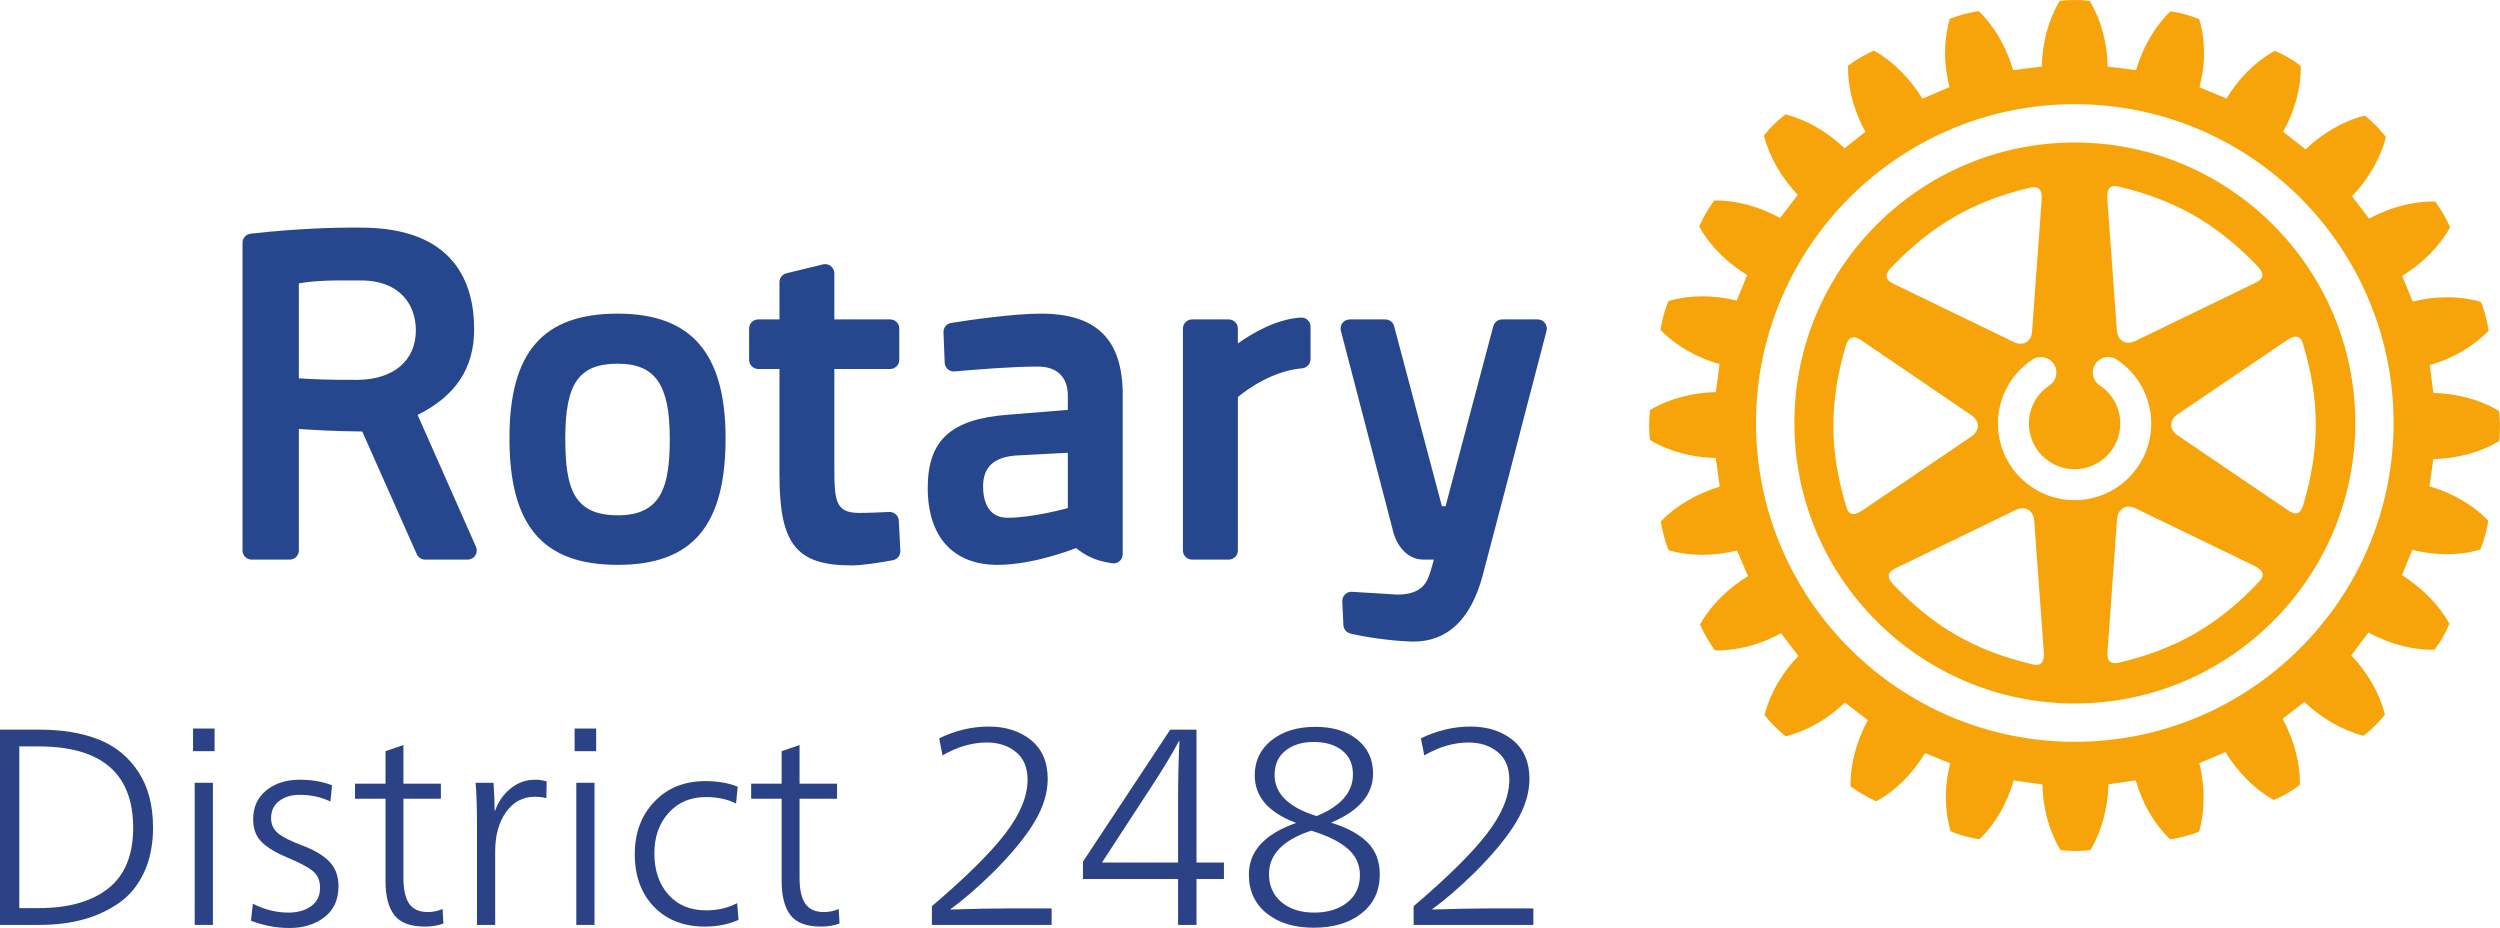 <?xml version="1.0" encoding="UTF-8"?>
<!DOCTYPE svg PUBLIC "-//W3C//DTD SVG 1.1//EN" "http://www.w3.org/Graphics/SVG/1.1/DTD/svg11.dtd">
<!-- Creator: CorelDRAW 2018 -->
<svg xmlns="http://www.w3.org/2000/svg" xml:space="preserve" width="181.391mm" height="67.332mm" version="1.1" style="shape-rendering:geometricPrecision; text-rendering:geometricPrecision; image-rendering:optimizeQuality; fill-rule:evenodd; clip-rule:evenodd"
viewBox="0 0 18075.52 6709.57"
 xmlns:xlink="http://www.w3.org/1999/xlink">
 <defs>
  <style type="text/css">
   <![CDATA[
    .fil2 {fill:#F6A409;fill-rule:nonzero}
    .fil1 {fill:#26478D;fill-rule:nonzero}
    .fil0 {fill:#2B4386;fill-rule:nonzero}
   ]]>
  </style>
 </defs>
 <g id="Layer_x0020_1">
  <path class="fil0" d="M139.54 6565.89l139.6 0c215.7,0 383.51,-47.49 503.62,-142.51 120.02,-95.13 179.98,-241.09 179.98,-437.97 0,-392.44 -227.81,-588.62 -683.6,-588.62l-139.6 0 0 1169.1zm-139.54 121.38l0 -1411.81 287.25 0c163.06,0 304.67,23.64 424.75,70.74 120.1,47.2 215.67,124.79 287.16,232.59 71.52,107.96 107.34,242.75 107.34,404.63 0,122.68 -21.62,230.56 -64.77,323.69 -43.19,92.94 -103.07,166.5 -179.96,220.42 -76.95,53.96 -163.29,94.07 -259.03,120.36 -95.76,26.29 -200.98,39.38 -315.49,39.38l-287.25 0z"/>
  <path class="fil0" d="M1407.79 6687.28l0 -1027.54 131.57 0 0 1027.54 -131.57 0zm-12.14 -1256.1l0 -163.76 155.78 0 0 163.76 -155.78 0z"/>
  <path class="fil0" d="M2093.6 6709.57c-95.79,0 -188.91,-17.54 -279.17,-52.61l14.13 -123.35c82.23,43.19 168.55,64.64 258.94,64.64 63.33,0 116.86,-15.11 160.74,-45.48 43.86,-30.31 65.78,-75.16 65.78,-134.51 0,-49.86 -16.16,-89.03 -48.53,-117.25 -32.42,-28.33 -93.78,-61.39 -184.09,-99.15 -84.94,-35.1 -147.99,-72.85 -189.12,-113.33 -41.18,-40.36 -61.67,-95.68 -61.67,-165.83 0,-87.68 31.6,-157.05 95.01,-208.32 63.41,-51.27 143.71,-76.89 240.71,-76.89 87.68,0 165.94,13.48 234.6,40.48l-12.09 117.36c-66.04,-32.39 -140.24,-48.56 -222.52,-48.56 -59.35,0 -108.5,14.83 -147.63,44.5 -39.1,29.68 -58.64,70.73 -58.64,123.35 0,45.87 16.83,82.56 50.56,110.22 33.73,27.63 90.31,56.36 169.86,85.95 93.11,35.08 160.82,75.55 203.33,121.42 42.49,45.87 63.69,103.87 63.69,173.91 0,98.48 -33.98,173.64 -102.14,225.58 -68.14,51.94 -152.05,77.87 -251.75,77.87z"/>
  <path class="fil0" d="M3072.55 6699.44c-105.25,0 -179,-27.63 -221.52,-82.96 -42.45,-55.24 -63.72,-137.47 -63.72,-246.8l0 -594.6 -220.45 0 0 -109.26 220.45 0 0 -234.65 129.5 -44.5 0 279.16 270.97 0 0 109.26 -270.97 0 0 572.37c0,83.66 13.81,145.69 41.44,186.16 27.66,40.39 72.45,60.62 134.51,60.62 37.71,0 73.48,-7.33 107.21,-22.26l6.04 105.22c-40.42,14.85 -84.92,22.26 -133.47,22.26z"/>
  <path class="fil0" d="M3448.71 6687.28l0 -718.03c0,-133.55 -3.36,-236.68 -10.09,-309.5l129.49 0c5.4,72.82 8.11,139.65 8.11,200.23l4.06 0c22.91,-64.63 60.31,-117.95 112.28,-159.76 51.8,-41.78 110.17,-62.71 174.97,-62.71 30.9,0 59.24,4.06 84.86,12.14l-2.04 121.42c-21.53,-6.75 -49.87,-10.15 -84.86,-10.15 -84.97,0 -153.78,36.75 -206.38,110.25 -52.5,73.53 -78.82,168.24 -78.82,284.17l0 531.95 -131.57 0z"/>
  <path class="fil0" d="M4166.79 6687.28l0 -1027.54 131.52 0 0 1027.54 -131.52 0zm-12.16 -1256.1l0 -163.76 155.81 0 0 163.76 -155.81 0z"/>
  <path class="fil0" d="M5097.31 6699.44c-153.78,0 -276.82,-47.88 -369.17,-143.55 -92.38,-95.79 -138.55,-222.63 -138.55,-380.35 0,-153.69 47.15,-280.11 141.58,-379.27 94.34,-99.15 217.07,-148.69 368.18,-148.69 90.26,0 168.52,13.48 234.6,40.48l-12.14 121.33c-62.06,-30.91 -134.9,-46.46 -218.41,-46.46 -110.62,0 -200.35,38.09 -269.06,114.28 -68.78,76.22 -103.18,173.64 -103.18,292.25 0,122.76 33.7,222.19 101.16,298.32 67.32,76.22 158.41,114.26 273.06,114.26 83.58,0 158.42,-17.4 224.54,-52.48l10.07 121.27c-72.83,32.43 -153.78,48.59 -242.7,48.59z"/>
  <path class="fil0" d="M5936.7 6699.44c-105.22,0 -179.08,-27.63 -221.54,-82.96 -42.51,-55.24 -63.66,-137.47 -63.66,-246.8l0 -594.6 -220.48 0 0 -109.26 220.48 0 0 -234.65 129.49 -44.5 0 279.16 270.94 0 0 109.26 -270.94 0 0 572.37c0,83.66 13.76,145.69 41.42,186.16 27.63,40.39 72.47,60.62 134.53,60.62 37.65,0 73.37,-7.33 107.1,-22.26l6.09 105.22c-40.36,14.85 -84.88,22.26 -133.44,22.26z"/>
  <path class="fil0" d="M6737.72 6687.28l0 -135.45c245.43,-209.1 422.14,-383.66 529.96,-523.9 107.91,-140.3 161.86,-270.38 161.86,-390.43 0,-87.6 -28.02,-154.36 -83.9,-200.24 -55.99,-45.87 -126.45,-68.8 -211.45,-68.8 -105.22,0 -211.68,31.04 -319.59,93.08l-24.27 -123.41c117.34,-56.58 236.65,-84.91 358.04,-84.91 124.04,0 226.18,32.67 306.43,98.08 80.24,65.42 120.38,158.78 120.38,280.08 0,101.16 -32.05,205.36 -96.1,312.5 -64.1,107.24 -164.18,228.96 -300.33,365.09 -114.65,112.02 -216.46,199.65 -305.46,262.97l0 4.06c164.46,-5.32 304.08,-8.09 418.65,-8.09l311.55 0 0 119.35 -865.76 0z"/>
  <path class="fil0" d="M7967.47 6236.27l550.24 0 0 -438.9c0,-164.63 3.36,-310.86 10.09,-439.04l-4.03 0c-43.19,82.28 -107.26,188.85 -192.15,319.64l-364.16 558.3zm550.24 451l0 -331.71 -687.71 0 0 -125.39 631.07 -954.71 190.08 0 0 960.81 198.3 0 0 119.29 -198.3 0 0 331.71 -133.44 0z"/>
  <path class="fil0" d="M9519.01 5900.44c175.31,-71.38 263,-171.91 263,-301.4 0,-74.09 -26.02,-131.71 -77.99,-172.96 -51.86,-41.04 -120.33,-61.64 -205.21,-61.64 -83.63,0 -151.77,20.86 -204.32,62.68 -52.6,41.84 -78.9,100.55 -78.9,175.95 0,134.9 101.11,233.97 303.41,297.37zm-16.13 697.81c97.03,0 176.21,-24.25 237.62,-72.72 61.34,-48.55 92,-114.67 92,-198.3 0,-74.12 -28.22,-136.82 -84.92,-188.09 -56.66,-51.27 -145.63,-95.71 -266.96,-133.47 -203.73,67.43 -305.46,171.93 -305.46,313.45 0,85 29.98,152.71 89.97,203.34 60.05,50.56 139.23,75.79 237.74,75.79zm-4.06 109.31c-141.66,0 -255.28,-34.71 -340.83,-104.16 -85.65,-69.5 -128.41,-162.86 -128.41,-280.22 0,-168.52 113.19,-292.53 339.74,-372.13l0 -1.98c-198.22,-74.26 -297.34,-188.8 -297.34,-343.94 0,-103.74 40.41,-188.07 121.38,-252.84 80.95,-64.67 186.69,-97.06 317.59,-97.06 125.36,0 226.13,30.68 302.38,92.05 76.16,61.36 114.23,143.27 114.23,245.72 0,151.09 -100.47,269.03 -301.34,354l0 2.07c114.65,35.02 201.52,82.28 260.89,141.52 59.41,59.35 89.01,136.24 89.01,230.61 0,118.67 -43.81,212.71 -131.49,282.21 -87.68,69.46 -202.92,104.16 -345.81,104.16z"/>
  <path class="fil0" d="M10220.83 6687.28l0 -135.45c245.38,-209.1 422.12,-383.66 529.97,-523.9 107.93,-140.3 161.91,-270.38 161.91,-390.43 0,-87.6 -28.13,-154.36 -83.96,-200.24 -55.96,-45.87 -126.42,-68.8 -211.45,-68.8 -105.19,0 -211.68,31.04 -319.61,93.08l-24.27 -123.41c117.42,-56.58 236.71,-84.91 358.09,-84.91 124.01,0 226.13,32.67 306.46,98.08 80.22,65.42 120.27,158.78 120.27,280.08 0,101.16 -31.97,205.36 -95.99,312.5 -64.13,107.24 -164.2,228.96 -300.36,365.09 -114.65,112.02 -216.48,199.65 -305.48,262.97l0 4.06c164.48,-5.32 304.11,-8.09 418.64,-8.09l311.52 0 0 119.35 -865.73 0z"/>
  <path class="fil1" d="M9405.29 2296.22c-175.25,10.43 -347.83,110.65 -455.31,186.83l0 -107.9c0,-36.5 -29.57,-65.68 -66.1,-65.68l-264.9 0c-36.55,0 -66.12,29.18 -66.12,65.68l0 1604.99c0,36.55 29.57,65.92 66.12,65.92l264.9 0c36.53,0 66.1,-29.37 66.1,-65.92l0 -1109.3c59.85,-49.81 244.87,-188.68 465.32,-208.09 33.87,-2.97 60.13,-31.47 60.13,-65.68l0 -235.19c0,-18.27 -7.29,-35.47 -20.95,-47.77 -12.97,-12.78 -31.16,-19.55 -49.2,-17.9zm-2067.61 997.67c-155.73,14.65 -229.8,85.84 -229.8,223.03 0,84.21 23.28,226.6 177.69,226.6 183.31,0 432.41,-69.25 435.03,-69.97l0 -399.99 -382.92 20.34zm779.82 -438.31l0 1151.64c0,19.13 -8.37,37.34 -22.6,49.7 -14.72,12.65 -33.87,18.33 -52.51,15.62 -134.78,-18.91 -198.86,-61.09 -262.66,-109.98 -2.66,1.07 -300.87,121.47 -567.21,121.47 -320.81,0 -504.82,-202.5 -504.82,-556.34 0,-345.52 168.41,-498.47 581.53,-529.29l431.37 -34.68 0 -104.69c0,-132.52 -78.67,-208.71 -215.83,-208.71 -189,0 -458.68,22.23 -602.46,35.02 -17.94,1.9 -36.17,-3.89 -49.81,-15.86 -13.23,-11.6 -21.56,-28.92 -22.24,-46.77l-8.61 -220.23c-1.35,-33.53 22.57,-62.68 55.41,-67.63 128.61,-20.53 448.68,-67.21 648.61,-67.21 403.85,0 591.84,187.03 591.84,587.95zm-5510.56 -827.98l-145.1 0c-162.08,0 -254.39,12.08 -301.15,21.56l0 685.98c77.43,5.39 226.41,13.33 427.01,11.13 258.72,-2.66 419.16,-140.08 419.16,-358.07 0,-174.33 -104.97,-360.6 -399.91,-360.6zm834.69 1925.89c8.87,20.33 6.86,43.77 -5,62.59 -12.34,18.85 -33,29.98 -55.46,29.98l-307.86 0c-25.99,0 -49.9,-15.47 -60.08,-39.29l-394.31 -887.05c-196.12,-1.35 -366.34,-11.81 -458.23,-18.33l0 878.75c0,36.55 -29.28,65.92 -65.75,65.92l-275.3 0c-36.67,0 -66.18,-29.37 -66.18,-65.92l0 -2225.19c0,-33.62 25.22,-61.81 58.76,-65.48 353.2,-39.94 635.74,-44.1 740.59,-44.1 36.19,0 55.46,0.28 55.46,0.28 677.56,0 819.96,400.16 819.96,735.4 0,280.05 -133.78,482.36 -408.72,618.76l422.12 953.68zm7728.39 -1618.51c-12.14,-16.19 -31.39,-25.51 -52.11,-25.51l-257.32 0c-29.79,0 -55.74,20.03 -63.74,48.84l-345.07 1301.36 -26.54 0 -345.42 -1301.36c-7.69,-28.81 -33.84,-48.84 -63.75,-48.84l-257.04 0c-20.56,0 -39.83,9.32 -52.47,25.51 -12.4,16.28 -16.7,37.2 -11.64,56.69l380.13 1459.37c18.96,72.39 85.87,195.02 218.35,195.02l73.62 0c-6.32,24.3 -13.23,50.49 -20.53,72.86l-3.36 11.07c-20.62,67.27 -51.61,169.03 -239.36,169.03l-328.89 -20.17c-18.57,-1.53 -36.78,5.26 -49.71,18.48 -13.65,13.4 -21.15,31.47 -20.08,50.15l7.99 172.29c1.35,28.95 21.71,53.61 50.26,60.75 96.95,24 281.91,52 434.06,57.82 7.29,0.47 13.9,0.47 20.92,0.47 248.06,0 416.27,-160.55 501.13,-476.48 98.59,-369.92 221.83,-845.99 311.8,-1193.59 40.76,-156.41 75.68,-291.28 101.05,-387.27l49.43 -189.37c5.31,-19.92 0.58,-40.84 -11.75,-57.12zm-6327.38 834.11c0,-388.47 -105.58,-539.45 -375.93,-539.45 -280.2,0 -379.57,141.02 -379.57,539.45 0,361.14 60.41,556.59 379.57,556.59 314.14,0 375.93,-204.07 375.93,-556.59zm403.49 0c0,632.63 -240.45,914.93 -779.42,914.93 -541.66,0 -783.25,-282.3 -783.25,-914.93 0,-623.39 241.59,-901.46 783.25,-901.46 531.69,0 779.42,286.24 779.42,901.46zm1252.35 594.97l11.3 218.27c1.65,32.53 -21.23,61.81 -53.45,67.96 -92.24,17.01 -219.19,37.73 -298.62,37.73 -400.16,0 -521.99,-153.13 -521.99,-654.4l0 -765.83 -153.44 0c-36.5,0 -66.1,-29.62 -66.1,-66.09l0 -226.55c0,-36.5 29.6,-65.68 66.1,-65.68l153.44 0 0 -269.28c0,-30.66 20.58,-57.2 50.06,-64.27l265.07 -64.58c19.6,-4.64 40.25,-0.37 56.16,12.08 15.93,12.73 25.53,31.67 25.53,51.92l0 334.14 403.74 0c36.67,0 65.87,29.18 65.87,65.68l0 226.55c0,36.47 -29.2,66.09 -65.87,66.09l-403.74 0 0 710c0,245.69 8.64,330.77 180.93,330.77 63.52,0 162.81,-4.5 216.29,-7.03 35.5,-0.87 67.15,25.91 68.72,62.52z"/>
  <path class="fil2" d="M15001.07 5363.37c-1270.56,0 -2304.81,-1034.08 -2304.81,-2305.26 0,-1271.05 1034.25,-2304.99 2304.81,-2304.99 1271.07,0 2304.93,1033.94 2304.93,2304.99 0,1271.18 -1033.86,2305.26 -2304.93,2305.26zm3069.02 -2382.52l-0.47 -8.64 -6.72 -3.78c-130.36,-79.18 -301.54,-123.7 -468.79,-127.26 -3.36,-22.2 -24.36,-178.92 -26.94,-201.24 159.96,-45.33 313.29,-132.2 420.74,-243.38l5.62 -5.2 -1.67 -8.53c-7.91,-59.55 -30.6,-142.65 -51.21,-193.02l-3.47 -7.55 -7.89 -2.01c-147.2,-42.03 -323.43,-40.92 -485.15,0 -7.8,-20.81 -67.6,-165.21 -76.19,-185.49 142.51,-86.9 267.5,-210.08 342.49,-343.49l4.17 -6.47 -2.96 -8.3c-21.62,-51.3 -65.03,-125.7 -99.57,-172.74l-4.73 -6.52 -8.89 0c-151.46,-3.27 -320.56,43.16 -469.55,123.4 -13.15,-18.24 -110.23,-144.57 -123.46,-162.13 116.23,-119.8 204.96,-271.67 243.03,-420.13l2.18 -8.36 -5.63 -6.24c-34.62,-45.65 -94.93,-106.84 -140.32,-142.59l-6.21 -4.72 -8.48 1.26c-148.8,37.76 -299.96,126.81 -420.15,242.3 -18.35,-14.01 -144.24,-112.63 -162.51,-127.46 80.22,-141.55 127.29,-305.4 127.29,-456.39 0,-4.23 -0.79,-20.4 -0.79,-20.4l-6.4 -4.92c-46.49,-36.49 -120.11,-78.67 -173.47,-100.38l-7.29 -2.66 -6.83 3.64c-133.59,74.26 -256.15,198.5 -342.1,340.95 -21.5,-8.37 -174.73,-72.72 -194.94,-81.47 20.22,-80.31 32.74,-162.9 32.74,-245.5 0,-83.04 -10.06,-164.9 -32.74,-238.97l-1.9 -7.69 -8.17 -3.21c-50.54,-21.7 -131.43,-43.89 -191.23,-52.51l-8.89 -1.4 -5.43 5.76c-110.39,107.15 -197.24,259.81 -243.1,419.96 -22.8,-3.81 -181.27,-23.47 -205.33,-25.98 -2.18,-165.95 -46.88,-335.95 -125.81,-468.01l-3.94 -7.61 -8.39 -0.31c-57.15,-7.24 -143.76,-7.24 -199.62,0l-8.98 0.31 -3.87 7.61c-78.42,130.7 -122.73,300.58 -125.5,467.51 -23.07,3.02 -184.01,22.68 -207.31,26.49 -45.98,-160.96 -132.99,-314.23 -243.03,-420.83l-6.1 -6.21 -8.98 1.32c-59.32,8.81 -141.29,30.82 -191.81,51.41l-7.72 3.3 -2.94 7.72c-20.84,75.24 -31.97,158.13 -31.97,242.02 0,81 12.92,164.26 31.97,243.64 -20.25,8.67 -174.76,75.21 -195.47,83.57 -86.73,-142.56 -209.46,-267.61 -342.79,-342.84l-7.19 -4.28 -8.39 2.86c-51.21,22.51 -125.41,65.31 -172.26,100.58l-7.29 4.39 0 22.15c0,149.43 46.38,313.87 125.89,456.39 -17.45,14.38 -133.69,105.28 -151.06,119.43 -119.8,-115.79 -271.34,-204.82 -420.72,-243.55l-7.6 -1.53 -5.82 5.45c-45.9,34.37 -107.57,94.79 -142.67,140.52l-5.23 6.63 1.87 8c37.39,148.35 126.48,300.22 242.02,421.03 -12.62,17.76 -113.95,149.6 -127.96,167.9 -144.97,-81.03 -313.68,-128.86 -468.29,-126.7l-7.8 0.39 -5.03 6.89c-33.85,45 -76.55,117.72 -100.05,173.01l-3.36 7.27 4.14 7.52c74.12,132.99 199.43,257.07 342.6,343.97 -7.69,20.42 -66.41,163.45 -75.49,184.23 -164.49,-40.72 -339.82,-41.28 -486.13,1.41l-7.92 2.03 -2.85 7.06c-21.59,51.29 -44,132.16 -52.5,193.1l-0.99 8.33 5.82 6.44c106.87,109.8 260.2,196.62 420.44,241.15 -3.36,22.71 -24.09,180.93 -26.94,202.61 -166.56,3.22 -337.96,47.21 -468.77,125.75l-7.32 4.12 -0.68 8.47c-3.27,28.7 -5.42,64.3 -5.42,100.39 0,35.74 2.15,71.1 5.42,99.57l0.68 8.19 7.32 3.81c130.81,78.31 300.84,123.15 468.37,125.64 3.25,22.91 25.65,185.41 28.51,207.73 -160.71,47.13 -312.87,135.03 -419.74,244.79l-5.7 6.77 0.67 7.41c9.37,60.05 31.38,142.87 52.11,192.68l3.36 7.44 7.6 2.48c148.19,42.35 323.64,40.56 486.45,0 8.28,20.59 71.24,164.55 79.91,185.25 -142.48,85.42 -267.31,208.82 -342.76,342.35l-3.56 7.38 2.85 7.68c21.79,52.34 65.43,126.46 100.25,172.74l5.14 6.58 7.58 0.33c153.05,2.16 322.07,-43.18 468.88,-124.18 13.73,17.23 112.96,146.45 125.92,164.07 -115.26,117.89 -204.76,269.06 -242.83,419.73l-2.07 7.61 4.92 6.66c35.22,45.03 96.1,105.36 140.9,141.86l6.61 5.62 7.88 -2.57c148.61,-36.92 299.39,-125.45 420.75,-241.6 18.35,14.23 146.8,113.02 165.66,127.03 -79.04,144.99 -125.11,310.41 -125.11,460.94l0 16.92 7.58 5.59c44.61,34.01 117.53,75.54 171.98,100.08l7.49 2.65 7.92 -3.83c133.77,-74.65 257.31,-199.96 344.05,-344.22 20.14,8.22 161.13,65.42 181.74,73.64 -20.14,79.49 -31.66,161.44 -31.66,242.19 0,84.66 11.05,167.45 32.56,241.88l1.87 7.97 8.28 2.99c50.62,21.65 132.32,43.86 192.12,53.53l8.86 1.18 5.82 -6.63c110.82,-107.68 197.36,-260.95 240.67,-419.56 23.28,3.75 185.39,26.71 208.1,29.09 3.24,167.48 48.25,337.75 126.67,467.64l3.47 7.13 8.98 1.04c57.53,7.32 143.18,7.32 199.62,0l8.16 -1.04 4.18 -7.13c77.84,-129.89 122.53,-300.44 126.78,-468.57 22.6,-3.16 174.45,-24.41 197.13,-28.16 44.89,161.29 132.02,313.2 242.75,420.77l6.1 5.42 7.41 -0.61c60.47,-9.55 142.47,-30.82 193.57,-51.61l7.21 -3.61 2.58 -7.44c21.5,-75.01 31.27,-157.36 31.27,-241.79 0,-81.81 -11.56,-165.19 -31.27,-245.44 20.81,-7.85 168.12,-71.6 188.65,-80.83 86.82,143.04 210.16,268.31 343.07,343.4l6.61 3.33 7.88 -3.02c52.89,-21.73 127.68,-64.77 173.58,-100.69l6.6 -3.89c0,0 0.51,-17.68 0.51,-22.57 0,-147.37 -46.69,-311.92 -124.13,-456.1 17.37,-13.76 139.01,-108.36 156.38,-122.32 121.39,115.49 272.84,204.18 421.45,242.59l7.88 2.2 6.1 -5.62c45.31,-35.57 106.98,-96.6 142.31,-140.69l5.42 -7.24 -2.76 -7.29c-36.92,-148.16 -125.34,-299.81 -241.15,-420.92 13.42,-17.84 111.6,-146.78 124.91,-165.04 147,80.94 316.05,127.34 468.17,124.07l8.39 0 4.95 -6.13c36.39,-46.41 78.34,-119.01 100.13,-173.95l3.47 -6.94 -4.06 -7.38c-72.6,-130.64 -196.93,-255.05 -339.41,-344.67 8.28,-20.39 66.49,-162.5 75.08,-182.89 161.52,41.56 336.86,42.93 484.37,0l7.22 -2.52 3.24 -7.29c21.7,-51.97 43.61,-132.6 52.89,-192.34l0.78 -8.37 -6.12 -6.35c-106.96,-110.81 -259.31,-196.74 -418.15,-242.24 3.36,-22.21 24.95,-174.56 27.21,-197.05 168.35,-2.91 339.53,-47.74 469.89,-126.45l6.72 -4.2 0.47 -8.79c3.95,-27.71 5.43,-64.07 5.43,-99.77 0,-35.88 -1.48,-71.09 -5.43,-99.12z"/>
  <path class="fil2" d="M16614.51 2436.63c22.91,7.74 32.09,33.22 39.07,58.24 119.91,402.92 119.91,747.56 0,1153.7 -9.65,34.88 -23.78,54.13 -42.31,61.67 -26.66,8.17 -56.05,-11.02 -80.62,-29.17l-784.62 -532.49c-30.09,-20.16 -47.85,-47.57 -47.85,-76.86 0,-28.86 17.37,-56.27 47.85,-77.22l784.62 -531.76c35.42,-25.48 63.16,-33.47 83.86,-26.12zm-287.61 1776.19c-290.69,306.04 -588.28,478.31 -998.06,576.51 -34.71,8.72 -58.7,5.95 -73.59,-6.33 -21.5,-18.04 -18.65,-53.92 -16.47,-85l67.88 -945.55c4.33,-36.78 18.82,-64.55 44.69,-80 25.15,-13.56 57.43,-12.42 89.09,2.83l853.4 413.14c39.86,19.66 61.17,39.04 65.31,60.25 4.18,23.75 -13.19,44.66 -32.25,64.15zm-1327.4 -596.55c-305.59,0 -553.93,-248.38 -553.93,-553.77 0,-186.44 92.94,-359.52 249.12,-462.61 51.32,-34.37 120.78,-19.6 154.81,31.52 33.96,51.64 20.14,121.16 -31.55,155.12 -93.24,61.39 -148.6,164.46 -148.6,275.97 0,181.83 148.3,330.24 330.15,330.24 182.34,0 330.55,-148.41 330.55,-330.24 0,-111.51 -55.36,-215.08 -148.92,-276.28 -51.4,-34.15 -65.42,-103.49 -31.27,-154.95 33.85,-51.15 103.52,-65.75 154.74,-31.8 155.78,103.21 249.12,276.17 249.12,463.03 0,305.4 -248.54,553.77 -554.22,553.77zm-243.13 1180.45c-18.85,15.27 -44.89,10.68 -70.85,4.08 -407.29,-97.22 -706.75,-269.62 -998.03,-576.86 -21.23,-22.01 -31.38,-41.39 -31.38,-58.76 0,-3.14 0,-5.01 0.59,-8.48 4.06,-26.91 36.92,-42.68 64.44,-55.96l853.09 -414c33.25,-15.5 65.51,-16.33 90.57,-1.45 24.66,14.57 40.08,42.26 42.85,78.28l69.17 946.96c2.65,44.97 -3.98,72.49 -20.45,86.21zm-1286.53 -1109.61c-36.92,25.31 -64.24,34.46 -85.17,26.91 -23.27,-8.02 -31.07,-33.56 -38.38,-58.7 -120.69,-402.42 -120.69,-747.62 -1.48,-1153.51 10.35,-34.8 24.95,-53.98 43.42,-60.73 27.32,-9.76 55.93,10.23 81.61,27.86l783.81 533.2c29.62,19.55 46.88,46.96 46.88,76.58 0,28.45 -17.26,55.88 -45.67,76.58l-785.02 531.81zm202.55 -1751.58l0.59 0c291.78,-306.46 590.43,-479.37 998.06,-577.07 25.15,-5.7 52,-10.51 69.95,5.51 17.37,13.54 23.39,41.25 20.14,86.68l-68.97 944.93c-2.07,36.35 -17.18,64.94 -42.83,78.98 -24.77,14.91 -57.22,14.18 -89.61,-1.84l-852.7 -412.89c-27.91,-13.84 -60.27,-28.44 -66.01,-56.61 -2.77,-19.35 6.83,-42.03 31.38,-67.68zm1583.86 -579.27c19.52,-15.86 45.39,-10.83 70.93,-5.49 407.43,98.62 706.58,270.75 998.65,577.6 20.61,21.84 31.88,42.32 31.88,60.39 0,1.7 -0.61,4.55 -0.61,7.16 -6.1,28.08 -37.4,42.87 -65.42,56.24l-852.99 413.11c-33.76,15.91 -65.11,17.45 -89.69,2.18 -25.06,-14.46 -40.76,-42.46 -43.61,-79.12l-68.78 -945.07c-2.85,-45.14 3.36,-72.99 19.64,-87zm-255.17 -325.96c-1117.74,0 -2027.36,909.82 -2027.36,2027.76 0,1118.47 909.62,2028.09 2027.36,2028.09 1118.03,0 2027.98,-909.62 2027.98,-2028.09 0,-1117.94 -909.95,-2027.76 -2027.98,-2027.76z"/>
 </g>
</svg>
